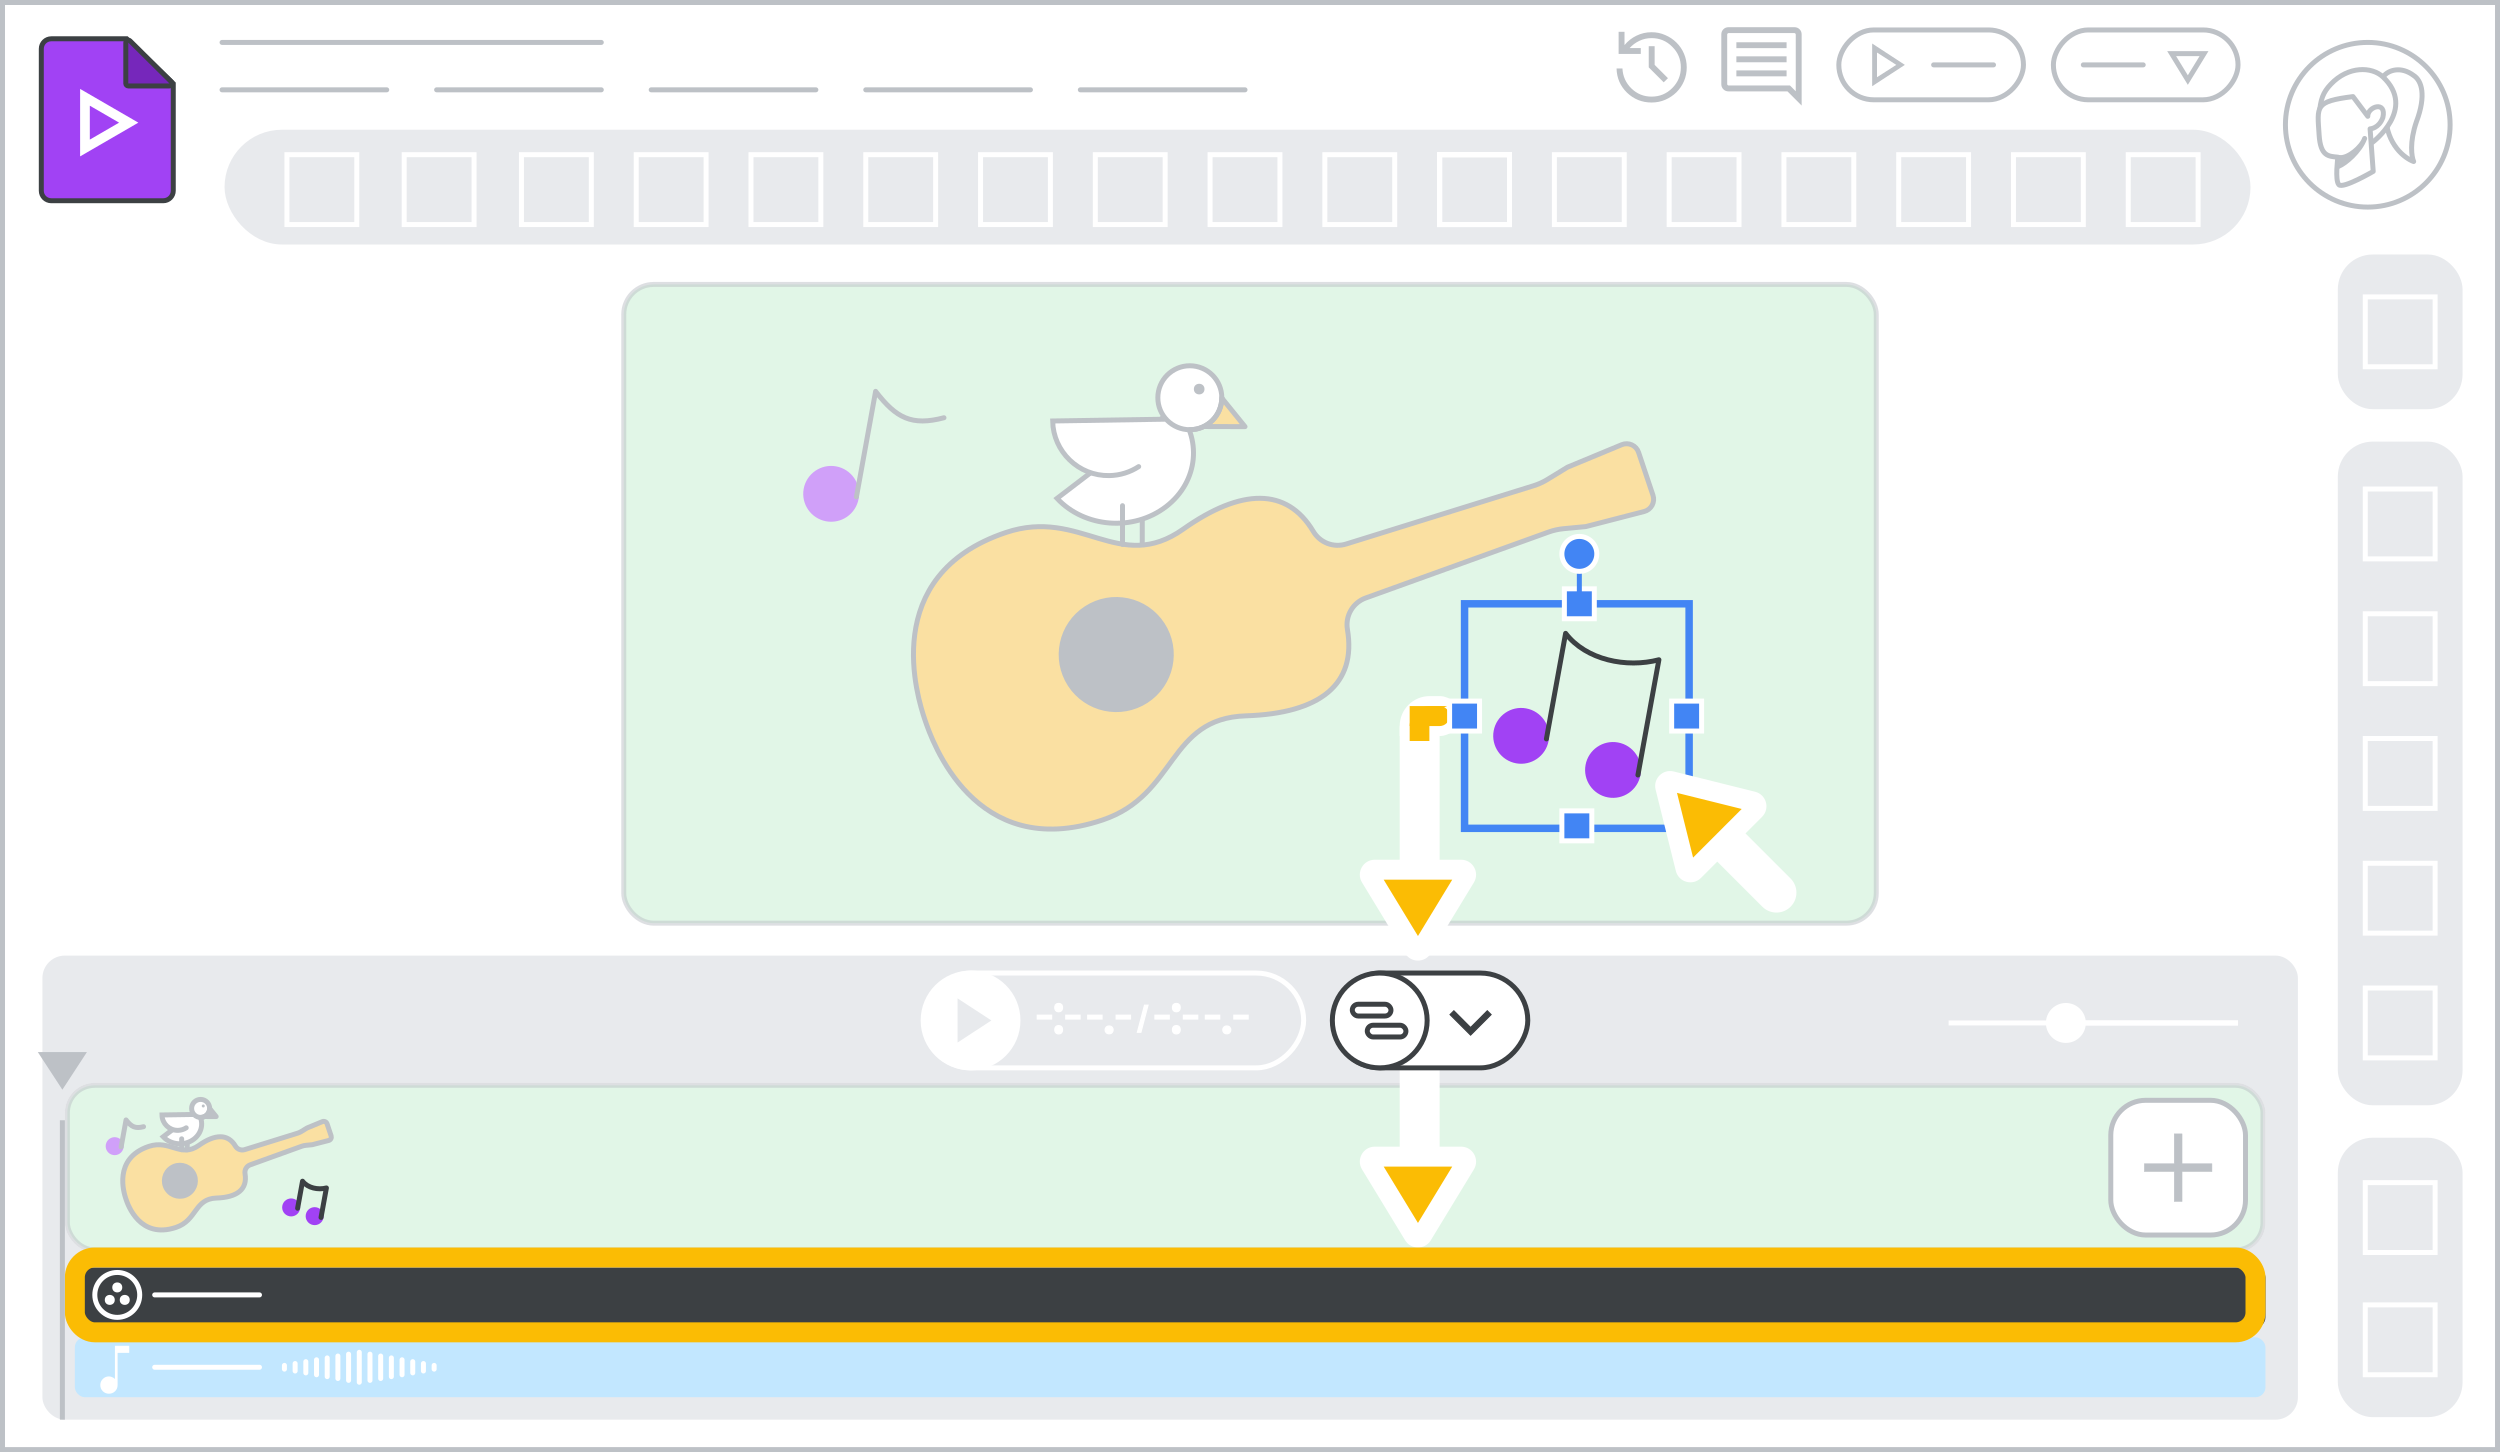<svg width="501" height="291" viewBox="0 0 501 291" fill="none" xmlns="http://www.w3.org/2000/svg">
<rect x="0" y="0" width="501" height="291" fill="#333333" stroke="none"/>
<g id="vids-control-the-timing-of-objects-in-a-scene-aug" clip-path="url(#clip0_3225_2173)">
<rect id="border &#38; background" x="0.5" y="0.5" width="500" height="290" fill="white" stroke="#BDC1C6"/>
<g id="right sidebar">
<rect id="Rectangle 34" x="469" y="89" width="24" height="132" rx="6.5" fill="#E8EAED" stroke="#E8EAED"/>
<rect id="Rectangle 74" x="469" y="228.5" width="24" height="55" rx="6.5" fill="#E8EAED" stroke="#E8EAED"/>
<rect id="Rectangle 73" x="469" y="51.5" width="24" height="30" rx="6.5" fill="#E8EAED" stroke="#E8EAED"/>
<rect id="Rectangle 68" x="474" y="98" width="14" height="14" stroke="white"/>
<rect id="Rectangle 67" x="474" y="59.5" width="14" height="14" stroke="white"/>
<rect id="Rectangle 69" x="474" y="123" width="14" height="14" stroke="white"/>
<rect id="Rectangle 76" x="474" y="173" width="14" height="14" stroke="white"/>
<rect id="Rectangle 70" x="474" y="237" width="14" height="14" stroke="white"/>
<rect id="Rectangle 71" x="474" y="261.5" width="14" height="14" stroke="white"/>
<rect id="Rectangle 62" x="474" y="198" width="14" height="14" stroke="white"/>
</g>
<rect id="back border" x="9" y="192" width="451" height="92" rx="4" fill="#E8EAED" stroke="#E8EAED" stroke-linejoin="round"/>
<rect id="audio track full" x="15" y="254" width="439" height="12" rx="2" fill="#3C4043"/>
<g id="object icon">
<circle id="Ellipse 57" cx="23.5" cy="259.5" r="4.5" stroke="white"/>
<circle id="Ellipse 58" cx="23.5" cy="258" r="1" fill="white"/>
<circle id="Ellipse 59" cx="22" cy="260.5" r="1" fill="white"/>
<circle id="Ellipse 60" cx="25" cy="260.5" r="1" fill="white"/>
</g>
<rect id="split audio files 01" x="15" y="268" width="439" height="12" rx="2" fill="#C2E7FF"/>
<rect id="video clip01" x="13.5" y="217.5" width="440" height="33" rx="5.5" fill="white" stroke="white" stroke-linejoin="round"/>
<rect id="video clip01_2" opacity="0.5" x="13.5" y="217.5" width="440" height="33" rx="5.5" fill="#C4EED0" stroke="#BDC1C6" stroke-linejoin="round"/>
<g id="audio wave">
<path id="Line 42" d="M72 271L72 277" stroke="white" stroke-linecap="round"/>
<path id="Line 43" d="M69.857 271.375L69.857 276.625" stroke="white" stroke-linecap="round"/>
<path id="Line 59" d="M74.143 271.375L74.143 276.625" stroke="white" stroke-linecap="round"/>
<path id="Line 44" d="M67.714 271.75L67.714 276.25" stroke="white" stroke-linecap="round"/>
<path id="Line 60" d="M76.286 271.75L76.286 276.25" stroke="white" stroke-linecap="round"/>
<path id="Line 45" d="M65.571 272.125L65.571 275.875" stroke="white" stroke-linecap="round"/>
<path id="Line 61" d="M78.429 272.125L78.429 275.875" stroke="white" stroke-linecap="round"/>
<path id="Line 46" d="M63.429 272.5L63.429 275.5" stroke="white" stroke-linecap="round"/>
<path id="Line 62" d="M80.571 272.5L80.571 275.5" stroke="white" stroke-linecap="round"/>
<path id="Line 47" d="M61.286 272.875L61.286 275.125" stroke="white" stroke-linecap="round"/>
<path id="Line 63" d="M82.714 272.875L82.714 275.125" stroke="white" stroke-linecap="round"/>
<path id="Line 48" d="M59.143 273.25L59.143 274.75" stroke="white" stroke-linecap="round"/>
<path id="Line 64" d="M84.857 273.25L84.857 274.75" stroke="white" stroke-linecap="round"/>
<path id="Line 58" d="M57 273.625L57 274.375" stroke="white" stroke-linecap="round"/>
<path id="Line 65" d="M87 273.625L87 274.375" stroke="white" stroke-linecap="round"/>
</g>
<g id="Arrow jointed">
<g id="Union">
<mask id="path-36-outside-1_3225_2173" maskUnits="userSpaceOnUse" x="271.51" y="196" width="25" height="55" fill="black">
<rect fill="white" x="271.51" y="196" width="25" height="55"/>
<path fill-rule="evenodd" clip-rule="evenodd" d="M285.013 247.525C284.623 248.165 283.693 248.165 283.304 247.525L274.657 233.31C274.252 232.643 274.732 231.79 275.512 231.79L282.5 231.79L282.5 200C282.5 198.895 283.395 198 284.5 198C285.604 198 286.5 198.895 286.5 200L286.5 231.79L292.805 231.79C293.585 231.79 294.064 232.643 293.659 233.31L285.013 247.525Z"/>
</mask>
<path fill-rule="evenodd" clip-rule="evenodd" d="M285.013 247.525C284.623 248.165 283.693 248.165 283.304 247.525L274.657 233.31C274.252 232.643 274.732 231.79 275.512 231.79L282.5 231.79L282.5 200C282.5 198.895 283.395 198 284.5 198C285.604 198 286.5 198.895 286.5 200L286.5 231.79L292.805 231.79C293.585 231.79 294.064 232.643 293.659 233.31L285.013 247.525Z" fill="#FBBC04"/>
<path d="M283.304 247.525L285.013 246.485L283.304 247.525ZM285.013 247.525L286.721 248.564L285.013 247.525ZM274.657 233.31L276.366 232.27L276.366 232.27L274.657 233.31ZM275.512 231.79L275.512 229.79L275.512 231.79ZM282.5 231.79L284.5 231.79L284.5 233.79L282.5 233.79L282.5 231.79ZM282.5 200L280.5 200L280.5 200L282.5 200ZM286.5 200L288.5 200L288.5 200L286.5 200ZM286.5 231.79L286.5 233.79L284.5 233.79L284.5 231.79L286.5 231.79ZM292.805 231.79L292.805 233.79L292.805 231.79ZM293.659 233.31L291.95 232.27L293.659 233.31ZM285.013 246.485C284.623 245.845 283.693 245.845 283.304 246.485L286.721 248.564C285.553 250.485 282.764 250.485 281.595 248.564L285.013 246.485ZM276.366 232.27L285.013 246.485L281.595 248.564L272.949 234.349L276.366 232.27ZM275.512 233.79C276.292 233.79 276.772 232.937 276.366 232.27L272.949 234.349C271.733 232.35 273.172 229.79 275.512 229.79L275.512 233.79ZM282.5 233.79L275.512 233.79L275.512 229.79L282.5 229.79L282.5 233.79ZM284.5 200L284.5 231.79L280.5 231.79L280.5 200L284.5 200ZM284.5 200L284.5 200L280.5 200C280.5 197.791 282.291 196 284.5 196L284.5 200ZM284.5 200L284.5 200L284.5 196C286.709 196 288.5 197.791 288.5 200L284.5 200ZM284.5 231.79L284.5 200L288.5 200L288.5 231.79L284.5 231.79ZM292.805 233.79L286.5 233.79L286.5 229.79L292.805 229.79L292.805 233.79ZM291.95 232.27C291.545 232.937 292.025 233.79 292.805 233.79L292.805 229.79C295.145 229.79 296.584 232.35 295.368 234.349L291.95 232.27ZM283.304 246.485L291.95 232.27L295.368 234.349L286.721 248.564L283.304 246.485Z" fill="white" mask="url(#path-36-outside-1_3225_2173)"/>
</g>
</g>
<path id="Line 34" d="M31 274L52 274" stroke="white" stroke-linecap="round"/>
<path id="Line 35" d="M31 259.5L52 259.5" stroke="white" stroke-linecap="round"/>
<path id="musical note" d="M21.833 279.3C21.355 279.3 20.944 279.133 20.6 278.8C20.267 278.467 20.1 278.056 20.1 277.567C20.1 277.089 20.267 276.683 20.6 276.35C20.944 276.006 21.355 275.833 21.833 275.833C22.055 275.833 22.272 275.883 22.483 275.983C22.706 276.072 22.889 276.194 23.033 276.35L23.033 269.7L25.9 269.7L25.9 271.117L23.567 271.117L23.567 277.567C23.567 278.056 23.4 278.467 23.067 278.8C22.733 279.133 22.322 279.3 21.833 279.3Z" fill="white"/>
<g id="new button">
<rect id="add button" x="423" y="220.5" width="27" height="27" rx="7" fill="white" stroke="#BDC1C6" stroke-linejoin="round"/>
<path id="add icon" d="M435.719 234.781L429.729 234.781L429.729 233.219L435.719 233.219L435.719 227.229L437.281 227.229L437.281 233.219L443.271 233.219L443.271 234.781L437.281 234.781L437.281 240.771L435.719 240.771L435.719 234.781Z" fill="#BDC1C6"/>
<path id="add icon (Stroke)" fill-rule="evenodd" clip-rule="evenodd" d="M435.669 227.179L437.331 227.179L437.331 233.169L443.321 233.169L443.321 234.831L437.331 234.831L437.331 240.821L435.669 240.821L435.669 234.831L429.679 234.831L429.679 233.169L435.669 233.169L435.669 227.179ZM435.769 227.279L435.769 233.269L429.779 233.269L429.779 234.731L435.769 234.731L435.769 240.721L437.231 240.721L437.231 234.731L443.221 234.731L443.221 233.269L437.231 233.269L437.231 227.279L435.769 227.279Z" fill="#BDC1C6"/>
</g>
<rect id="preview screen" opacity="0.5" x="125" y="57" width="251" height="128" rx="6" fill="#C4EED0" stroke="#BDC1C6" stroke-linecap="round"/>
<g id="musical note_2">
<path id="Vector" d="M322.337 159.308C325.104 159.812 327.757 157.976 328.26 155.209C328.764 152.441 326.929 149.789 324.161 149.285C321.393 148.781 318.741 150.617 318.237 153.385C317.733 156.152 319.569 158.805 322.337 159.308Z" fill="#A142F4" stroke="#A142F4" stroke-linecap="round" stroke-linejoin="round"/>
<path id="Vector_2" d="M303.922 152.476C306.69 152.98 309.342 151.145 309.846 148.377C310.35 145.609 308.514 142.957 305.746 142.453C302.979 141.95 300.326 143.785 299.823 146.553C299.319 149.321 301.155 151.973 303.922 152.476Z" fill="#A142F4" stroke="#A142F4" stroke-linecap="round" stroke-linejoin="round"/>
<path id="Vector_3" d="M328.242 155.309L332.445 132.217C325.981 133.917 317.859 132.294 313.749 126.926L309.9 148.079" stroke="#3C4043" stroke-linecap="round" stroke-linejoin="round"/>
</g>
<g id="musical note_3">
<path id="Vector_4" d="M165.649 103.976C168.417 104.48 171.069 102.645 171.573 99.877C172.076 97.109 170.241 94.457 167.473 93.953C164.705 93.45 162.053 95.285 161.549 98.053C161.046 100.821 162.881 103.473 165.649 103.976Z" fill="#D0A0F9" stroke="#D0A0F9" stroke-linecap="round" stroke-linejoin="round"/>
<path id="Vector_5" d="M189.171 83.717C182.708 85.417 179.585 83.793 175.476 78.425L171.626 99.579" stroke="#BDC1C6" stroke-linecap="round" stroke-linejoin="round"/>
</g>
<path id="Line 16" d="M44.5 8.5H120.5" stroke="#BDC1C6" stroke-linecap="round"/>
<path id="Line 17" d="M44.5 18H77.5" stroke="#BDC1C6" stroke-linecap="round"/>
<path id="Line 18" d="M87.5 18H120.5" stroke="#BDC1C6" stroke-linecap="round"/>
<path id="Line 19" d="M130.5 18H163.5" stroke="#BDC1C6" stroke-linecap="round"/>
<path id="Line 20" d="M173.5 18H206.5" stroke="#BDC1C6" stroke-linecap="round"/>
<path id="Line 21" d="M216.5 18H249.5" stroke="#BDC1C6" stroke-linecap="round"/>
<rect id="Rectangle 31" x="45.5" y="26.5" width="405" height="22" rx="11" fill="#E8EAED" stroke="#E8EAED"/>
<g id="Vids icon - illustrated">
<path id="border &#38; background_2" fill-rule="evenodd" clip-rule="evenodd" d="M8.278 9.773C8.278 8.668 9.173 7.773 10.278 7.773H25.389L34.722 16.752V38.227C34.722 39.332 33.827 40.227 32.722 40.227H10.278C9.173 40.227 8.278 39.332 8.278 38.227V9.773Z" fill="#A142F4" stroke="#3C4043"/>
<path id="fold" d="M33.954 17.224C34.157 17.224 34.339 17.102 34.416 16.915C34.493 16.727 34.45 16.512 34.306 16.369L26.061 8.198C25.918 8.056 25.703 8.014 25.517 8.092C25.331 8.169 25.209 8.351 25.209 8.553V16.724C25.209 16.857 25.262 16.984 25.356 17.078C25.45 17.172 25.577 17.224 25.709 17.224H33.954Z" fill="#7627BB" stroke="#3C4043" stroke-linejoin="round"/>
<path id="arrow" d="M18 21.181L23.863 24.579L18 27.978V21.181ZM16.055 17.818V31.341L27.722 24.579L16.055 17.818Z" fill="white"/>
</g>
<g id="play button">
<rect id="Rectangle 33" x="0.5" y="-0.5" width="37" height="14" rx="7" transform="matrix(1 0 0 -1 368 19.5)" stroke="#BDC1C6"/>
<path id="Line 22" d="M387.5 13L399.5 13" stroke="#BDC1C6" stroke-linecap="round"/>
<g id="Group 40">
<path id="arrow icon" d="M375.333 17V9L381.458 13L375.333 17ZM376 15.75L380.292 13L376 10.25V15.75Z" fill="#BDC1C6"/>
<path id="arrow icon (Stroke)" fill-rule="evenodd" clip-rule="evenodd" d="M375.183 8.723L381.733 13L375.183 17.277V8.723ZM375.483 9.277V16.723L381.184 13L375.483 9.277ZM375.85 9.976L380.57 13L375.85 16.024V9.976ZM376.15 10.524V15.476L380.014 13L376.15 10.524Z" fill="#BDC1C6"/>
</g>
</g>
<g id="share button">
<rect id="Rectangle 34_2" x="0.5" y="-0.5" width="37" height="14" rx="7" transform="matrix(1 0 0 -1 411 19.5)" fill="white" stroke="#BDC1C6"/>
<path id="Line 23" d="M417.5 13L429.5 13" stroke="#BDC1C6" stroke-linecap="round"/>
<path id="Polygon 14" d="M441.683 10.75L438.441 16.043L435.2 10.75L441.683 10.75Z" fill="white" stroke="#BDC1C6"/>
</g>
<path id="comment icon" d="M347.969 15.294H358.031V14.113H347.969V15.294ZM347.969 12.472H358.031V11.291H347.969V12.472ZM347.969 9.65H358.031V8.469H347.969V9.65ZM361.05 21.156L358.206 18.312H346.394C345.985 18.312 345.643 18.174 345.366 17.897C345.088 17.62 344.95 17.277 344.95 16.869V6.894C344.95 6.485 345.088 6.143 345.366 5.866C345.643 5.589 345.985 5.45 346.394 5.45H359.606C360.015 5.45 360.357 5.589 360.634 5.866C360.911 6.143 361.05 6.485 361.05 6.894V21.156ZM346.394 17.131H358.709L359.869 18.291V6.894C359.869 6.835 359.84 6.777 359.781 6.719C359.723 6.66 359.665 6.631 359.606 6.631H346.394C346.335 6.631 346.277 6.66 346.219 6.719C346.16 6.777 346.131 6.835 346.131 6.894V16.869C346.131 16.927 346.16 16.985 346.219 17.044C346.277 17.102 346.335 17.131 346.394 17.131ZM346.131 17.131C346.131 17.131 346.131 17.102 346.131 17.044C346.131 16.985 346.131 16.927 346.131 16.869V6.894C346.131 6.835 346.131 6.777 346.131 6.719C346.131 6.66 346.131 6.631 346.131 6.631C346.131 6.631 346.131 6.66 346.131 6.719C346.131 6.777 346.131 6.835 346.131 6.894V17.131Z" fill="#BDC1C6"/>
<path id="history icon" d="M330.978 20.544C329.068 20.544 327.427 19.887 326.056 18.575C324.7 17.248 324 15.629 323.956 13.719H325.138C325.21 15.279 325.808 16.614 326.931 17.722C328.054 18.816 329.403 19.363 330.978 19.363C332.597 19.363 333.975 18.794 335.113 17.656C336.265 16.504 336.841 15.119 336.841 13.5C336.841 11.881 336.265 10.503 335.113 9.366C333.975 8.214 332.597 7.638 330.978 7.638C330.103 7.638 329.287 7.82 328.528 8.184C327.784 8.534 327.135 9.016 326.581 9.628H328.813V10.809H324.372V6.369H325.553V9.038C326.209 8.235 327.004 7.608 327.938 7.156C328.885 6.69 329.899 6.456 330.978 6.456C331.955 6.456 332.867 6.646 333.713 7.025C334.573 7.39 335.324 7.893 335.966 8.534C336.607 9.161 337.11 9.905 337.475 10.766C337.84 11.611 338.022 12.523 338.022 13.5C338.022 14.477 337.84 15.396 337.475 16.256C337.11 17.102 336.607 17.846 335.966 18.488C335.324 19.115 334.573 19.618 333.713 19.997C332.867 20.361 331.955 20.544 330.978 20.544ZM333.406 16.497L330.409 13.5V9.256H331.591V12.997L334.259 15.666L333.406 16.497Z" fill="#BDC1C6"/>
<g id="Profile image 17">
<path id="Oval" d="M474.5 41.5C465.387 41.5 458 34.113 458 25C458 15.887 465.387 8.5 474.5 8.5C483.613 8.5 491 15.887 491 25C491 34.113 483.613 41.5 474.5 41.5Z" fill="white" stroke="#BDC1C6"/>
<path id="Path" d="M483.701 15.13C485.311 16.16 486.247 19.092 484.26 24.371C482.824 28.522 483.284 31.432 483.694 32.368C481.912 31.717 478.297 28.992 478.097 23.297L476.164 19.931C477.027 19.633 476.673 16.536 477.607 15.343C478.647 14.012 481.139 13.211 483.701 15.13Z" fill="white" stroke="#BDC1C6" stroke-linecap="round" stroke-linejoin="round"/>
<path id="Path_2" d="M475.471 28.508C475.471 28.508 484.357 21.848 477.543 15.417C475.331 13.325 470.594 13.166 467.077 16.898C465.558 18.511 465.022 19.817 464.774 23.028" fill="white"/>
<path id="Path_3" d="M475.471 28.508C475.471 28.508 484.357 21.848 477.543 15.417C475.331 13.325 470.594 13.166 467.077 16.898C465.558 18.511 465.022 19.817 464.774 23.028" stroke="#BDC1C6" stroke-linecap="round" stroke-linejoin="round"/>
<path id="Path_4" d="M474.967 25.823L475.591 34.348C475.591 34.348 469.513 37.911 468.704 37.012C467.895 36.114 468.511 31.496 468.511 31.496C466.654 31.317 465.028 31.374 464.751 27.046C464.377 21.224 463.813 20.347 471.536 19.356L474.5 23.308C474.433 21.396 478.326 20.061 477.523 23.561C476.715 25.779 474.967 25.823 474.967 25.823Z" fill="white" stroke="#BDC1C6" stroke-linecap="round" stroke-linejoin="round"/>
<path id="Path_5" d="M468.669 33.322C470.017 32.788 472.913 30.365 473.873 27.747C473.308 29.431 470.529 31.818 468.852 31.567" fill="#BDC1C6"/>
<path id="Path_6" d="M468.669 33.322C470.017 32.788 472.913 30.365 473.873 27.747C473.308 29.431 470.529 31.818 468.852 31.567" stroke="#BDC1C6" stroke-linecap="round" stroke-linejoin="round"/>
</g>
<g id="guitar">
<path id="Vector_6" d="M249.685 143.453C264.503 142.971 271.908 137.195 270.017 126.101C269.801 124.794 270.049 123.453 270.717 122.309C271.386 121.166 272.433 120.292 273.677 119.839L310.335 106.622C311.307 106.273 312.318 106.047 313.346 105.95L317.805 105.527L329.492 102.507C329.828 102.419 330.143 102.264 330.416 102.05C330.689 101.836 330.916 101.568 331.081 101.263C331.247 100.957 331.348 100.621 331.378 100.276C331.408 99.93 331.366 99.581 331.256 99.252L328.367 90.645C328.257 90.316 328.08 90.014 327.848 89.757C327.616 89.499 327.334 89.293 327.018 89.149C326.703 89.006 326.361 88.929 326.015 88.923C325.669 88.917 325.325 88.982 325.005 89.115L314.126 93.624L310.027 96.132C309.156 96.656 308.224 97.071 307.252 97.368L269.742 109.028C268.525 109.402 267.219 109.357 266.031 108.9C264.844 108.443 263.844 107.601 263.192 106.508C257.894 97.63 248.767 97.815 237.122 106.038C224.244 115.134 216.596 101.671 201.592 106.709C175.925 115.32 183.94 140.042 185.34 144.216C186.74 148.391 195.26 172.944 220.927 164.332C235.948 159.312 233.924 143.961 249.685 143.453Z" fill="#FAE0A2" stroke="#BDC1C6" stroke-linecap="round" stroke-linejoin="round"/>
<path id="Vector_7" d="M214.439 137.177C217.756 142.287 224.587 143.742 229.698 140.425C234.809 137.109 236.263 130.277 232.947 125.166C229.63 120.056 222.799 118.601 217.688 121.918C212.577 125.234 211.123 132.066 214.439 137.177Z" fill="#BDC1C6" stroke="#BDC1C6" stroke-linecap="round" stroke-linejoin="round"/>
</g>
<g id="bird">
<g id="Group 32">
<path id="Stroke 22" d="M228.909 97.642V109.092" stroke="#BDC1C6" stroke-linecap="round"/>
<path id="Fill 23" fill-rule="evenodd" clip-rule="evenodd" d="M211.833 99.876C217.368 105.81 227.153 106.547 233.69 101.523C240.197 96.522 241.037 87.691 235.571 81.752L211.833 99.876Z" fill="white" stroke="#BDC1C6"/>
<path id="Fill 24" fill-rule="evenodd" clip-rule="evenodd" d="M244.639 79.5L249.5 85.5L241.5 85.476L244.639 79.5Z" fill="#FAE0A2"/>
<path id="Stroke 25" fill-rule="evenodd" clip-rule="evenodd" d="M244.639 79.5L249.5 85.5L241.5 85.476L244.639 79.5Z" fill="#FAE0A2" stroke="#BDC1C6" stroke-linejoin="round"/>
<path id="Stroke 26" d="M224.95 101.339V109.092" stroke="#BDC1C6" stroke-linecap="round"/>
<g id="Fill 27">
<path fill-rule="evenodd" clip-rule="evenodd" d="M244.849 79.708C244.849 83.248 241.979 86.117 238.44 86.117C234.9 86.117 232.031 83.248 232.031 79.708C232.031 76.168 234.9 73.299 238.44 73.299C241.979 73.299 244.849 76.168 244.849 79.708Z" fill="white"/>
<path d="M244.849 79.708C244.849 83.248 241.979 86.117 238.44 86.117C234.9 86.117 232.031 83.248 232.031 79.708C232.031 76.168 234.9 73.299 238.44 73.299C241.979 73.299 244.849 76.168 244.849 79.708" stroke="#BDC1C6"/>
</g>
<path id="Stroke 28" d="M238.44 86.117C241.98 86.117 244.849 83.248 244.849 79.708" stroke="#BDC1C6" stroke-linecap="round"/>
<path id="Fill 29" fill-rule="evenodd" clip-rule="evenodd" d="M210.952 84.368C211.07 90.529 216.161 95.428 222.323 95.31C228.457 95.191 233.344 90.145 233.267 84.011L210.952 84.368Z" fill="white"/>
<path id="Stroke 30" d="M233.267 84.011L210.952 84.367C211.07 90.529 216.162 95.428 222.323 95.31C224.488 95.268 226.499 94.612 228.19 93.511" stroke="#BDC1C6" stroke-linecap="round"/>
</g>
<circle id="Oval_2" cx="1.065" cy="1.065" r="1.065" transform="matrix(-1 0 0 1 241.382 76.909)" fill="#BDC1C6"/>
</g>
<rect id="Rectangle 39" x="57.5" y="31" width="14" height="14" stroke="white"/>
<rect id="Rectangle 40" x="81" y="31" width="14" height="14" stroke="white"/>
<rect id="Rectangle 41" x="127.5" y="31" width="14" height="14" stroke="white"/>
<rect id="Rectangle 59" x="104.5" y="31" width="14" height="14" stroke="white"/>
<rect id="Rectangle 42" x="150.5" y="31" width="14" height="14" stroke="white"/>
<rect id="Rectangle 43" x="173.5" y="31" width="14" height="14" stroke="white"/>
<rect id="Rectangle 44" x="196.5" y="31" width="14" height="14" stroke="white"/>
<rect id="Rectangle 45" x="219.5" y="31" width="14" height="14" stroke="white"/>
<rect id="Rectangle 46" x="242.5" y="31" width="14" height="14" stroke="white"/>
<rect id="Rectangle 47" x="265.5" y="31" width="14" height="14" stroke="white"/>
<rect id="Rectangle 48" x="288.5" y="31" width="14" height="14" stroke="white"/>
<rect id="Rectangle 49" x="288.5" y="31" width="14" height="14" stroke="white"/>
<rect id="Rectangle 50" x="288.5" y="31" width="14" height="14" stroke="white"/>
<rect id="Rectangle 51" x="311.5" y="31" width="14" height="14" stroke="white"/>
<rect id="Rectangle 52" x="334.5" y="31" width="14" height="14" stroke="white"/>
<rect id="Rectangle 53" x="357.5" y="31" width="14" height="14" stroke="white"/>
<rect id="Rectangle 54" x="380.5" y="31" width="14" height="14" stroke="white"/>
<rect id="Rectangle 55" x="403.5" y="31" width="14" height="14" stroke="white"/>
<rect id="Rectangle 56" x="426.5" y="31" width="14" height="14" stroke="white"/>
<rect id="Rectangle 75" x="474" y="148" width="14" height="14" stroke="white"/>
<g id="small preivew">
<g id="musical note_4">
<path id="Vector_8" d="M62.825 244.998C63.533 245.127 64.211 244.657 64.34 243.949C64.469 243.241 63.999 242.563 63.291 242.434C62.583 242.305 61.905 242.775 61.776 243.483C61.647 244.191 62.117 244.869 62.825 244.998Z" fill="#A142F4" stroke="#A142F4" stroke-linecap="round" stroke-linejoin="round"/>
<path id="Vector_9" d="M58.115 243.25C58.823 243.379 59.501 242.91 59.63 242.202C59.759 241.494 59.289 240.815 58.581 240.687C57.873 240.558 57.195 241.027 57.066 241.735C56.937 242.443 57.407 243.121 58.115 243.25Z" fill="#A142F4" stroke="#A142F4" stroke-linecap="round" stroke-linejoin="round"/>
<path id="Vector_10" d="M64.335 243.975L65.41 238.068C63.757 238.503 61.679 238.088 60.628 236.715L59.643 242.125" stroke="#3C4043" stroke-linecap="round" stroke-linejoin="round"/>
</g>
<g id="musical note_5">
<path id="Vector_11" d="M22.747 230.973C23.454 231.102 24.133 230.632 24.262 229.924C24.39 229.216 23.921 228.538 23.213 228.409C22.505 228.28 21.827 228.75 21.698 229.458C21.569 230.166 22.038 230.844 22.747 230.973Z" fill="#D0A0F9" stroke="#D0A0F9" stroke-linecap="round" stroke-linejoin="round"/>
<path id="Vector_12" d="M28.763 225.791C27.11 226.225 26.311 225.81 25.26 224.437L24.276 229.848" stroke="#BDC1C6" stroke-linecap="round" stroke-linejoin="round"/>
</g>
<g id="guitar_2">
<path id="Vector_13" d="M43.373 240.089C47.549 239.953 49.635 238.326 49.102 235.2C49.042 234.831 49.111 234.453 49.3 234.131C49.488 233.809 49.783 233.563 50.134 233.435L60.463 229.711C60.736 229.613 61.022 229.549 61.311 229.522L62.568 229.402L65.861 228.551C65.955 228.527 66.044 228.483 66.121 228.423C66.198 228.362 66.262 228.287 66.308 228.201C66.355 228.115 66.383 228.02 66.392 227.923C66.4 227.825 66.389 227.727 66.358 227.634L65.544 225.209C65.513 225.117 65.463 225.031 65.397 224.959C65.332 224.886 65.252 224.828 65.164 224.788C65.075 224.747 64.978 224.726 64.881 224.724C64.783 224.722 64.686 224.741 64.596 224.778L61.531 226.049L60.376 226.755C60.131 226.903 59.868 227.02 59.594 227.103L49.025 230.389C48.682 230.494 48.314 230.482 47.979 230.353C47.645 230.224 47.363 229.987 47.179 229.679C45.687 227.177 43.115 227.229 39.834 229.546C36.205 232.109 34.05 228.316 29.822 229.735C22.59 232.162 24.848 239.128 25.243 240.304C25.637 241.48 28.038 248.398 35.27 245.972C39.503 244.558 38.932 240.232 43.373 240.089Z" fill="#FAE0A2" stroke="#BDC1C6" stroke-linecap="round" stroke-linejoin="round"/>
<path id="Vector_14" d="M33.442 238.32C34.377 239.76 36.302 240.17 37.742 239.236C39.182 238.301 39.592 236.376 38.657 234.936C37.723 233.496 35.798 233.086 34.358 234.021C32.918 234.955 32.508 236.88 33.442 238.32Z" fill="#BDC1C6" stroke="#BDC1C6" stroke-linecap="round" stroke-linejoin="round"/>
</g>
<g id="bird_2">
<g id="Group 32_2">
<path id="Stroke 22_2" d="M37.519 227.181V230.407" stroke="#BDC1C6" stroke-linecap="round"/>
<path id="Fill 23_2" fill-rule="evenodd" clip-rule="evenodd" d="M32.708 227.81C34.267 229.482 37.025 229.69 38.867 228.274C40.7 226.865 40.937 224.377 39.397 222.703L32.708 227.81Z" fill="white" stroke="#BDC1C6"/>
<path id="Fill 24_2" fill-rule="evenodd" clip-rule="evenodd" d="M41.952 222.069L43.321 223.759L41.067 223.753L41.952 222.069Z" fill="white"/>
<path id="Stroke 25_2" fill-rule="evenodd" clip-rule="evenodd" d="M41.952 222.069L43.321 223.759L41.067 223.753L41.952 222.069Z" fill="#BDC1C6" stroke="#BDC1C6" stroke-linejoin="round"/>
<path id="Stroke 26_2" d="M36.404 228.222V230.407" stroke="#BDC1C6" stroke-linecap="round"/>
<g id="Fill 27_2">
<path fill-rule="evenodd" clip-rule="evenodd" d="M42.011 222.127C42.011 223.125 41.202 223.933 40.205 223.933C39.207 223.933 38.399 223.125 38.399 222.127C38.399 221.13 39.207 220.322 40.205 220.322C41.202 220.322 42.011 221.13 42.011 222.127Z" fill="white"/>
<path d="M42.011 222.127C42.011 223.125 41.202 223.933 40.205 223.933C39.207 223.933 38.399 223.125 38.399 222.127C38.399 221.13 39.207 220.322 40.205 220.322C41.202 220.322 42.011 221.13 42.011 222.127" stroke="#BDC1C6"/>
</g>
<path id="Stroke 28_2" d="M40.205 223.933C41.202 223.933 42.011 223.125 42.011 222.128" stroke="#BDC1C6" stroke-linecap="round"/>
<path id="Fill 29_2" fill-rule="evenodd" clip-rule="evenodd" d="M32.46 223.44C32.493 225.177 33.928 226.557 35.664 226.524C37.392 226.49 38.769 225.068 38.747 223.34L32.46 223.44Z" fill="white"/>
<path id="Stroke 30_2" d="M38.747 223.34L32.46 223.44C32.493 225.177 33.928 226.557 35.664 226.524C36.274 226.512 36.84 226.327 37.317 226.017" stroke="#BDC1C6" stroke-linecap="round"/>
</g>
<circle id="Oval_3" cx="0.3" cy="0.3" r="0.3" transform="matrix(-1 0 0 1 41.034 221.339)" fill="#BDC1C6"/>
</g>
</g>
<g id="Rectangular highlight" clip-path="url(#clip1_3225_2173)">
<rect id="Rectangle 6" x="15" y="252" width="437" height="15" rx="4" stroke="#FBBC04" stroke-width="4"/>
</g>
<g id="Arrow jointed_2">
<g id="Union_2">
<mask id="path-128-outside-2_3225_2173" maskUnits="userSpaceOnUse" x="271.51" y="142" width="25" height="51" fill="black">
<rect fill="white" x="271.51" y="142" width="25" height="51"/>
<path fill-rule="evenodd" clip-rule="evenodd" d="M285.013 190.025C284.623 190.665 283.693 190.665 283.304 190.025L274.657 175.809C274.252 175.143 274.732 174.29 275.512 174.29L282.5 174.29L282.5 146C282.5 144.895 283.395 144 284.5 144C285.604 144 286.5 144.895 286.5 146L286.5 174.29L292.805 174.29C293.585 174.29 294.064 175.143 293.659 175.809L285.013 190.025Z"/>
</mask>
<path fill-rule="evenodd" clip-rule="evenodd" d="M285.013 190.025C284.623 190.665 283.693 190.665 283.304 190.025L274.657 175.809C274.252 175.143 274.732 174.29 275.512 174.29L282.5 174.29L282.5 146C282.5 144.895 283.395 144 284.5 144C285.604 144 286.5 144.895 286.5 146L286.5 174.29L292.805 174.29C293.585 174.29 294.064 175.143 293.659 175.809L285.013 190.025Z" fill="#FBBC04"/>
<path d="M283.304 190.025L285.013 188.985L285.013 188.985L283.304 190.025ZM285.013 190.025L286.721 191.064L285.013 190.025ZM274.657 175.809L272.949 176.849L272.949 176.849L274.657 175.809ZM282.5 174.29L284.5 174.29L284.5 176.29L282.5 176.29L282.5 174.29ZM282.5 146L280.5 146L280.5 146L282.5 146ZM286.5 146L288.5 146L288.5 146L286.5 146ZM286.5 174.29L286.5 176.29L284.5 176.29L284.5 174.29L286.5 174.29ZM292.805 174.29L292.805 176.29L292.805 174.29ZM293.659 175.809L295.368 176.849L293.659 175.809ZM285.013 188.985C284.623 188.345 283.693 188.345 283.304 188.985L286.721 191.064C285.553 192.985 282.764 192.985 281.595 191.064L285.013 188.985ZM276.366 174.77L285.013 188.985L281.595 191.064L272.949 176.849L276.366 174.77ZM275.512 176.29C276.292 176.29 276.772 175.437 276.366 174.77L272.949 176.849C271.733 174.85 273.172 172.29 275.512 172.29L275.512 176.29ZM282.5 176.29L275.512 176.29L275.512 172.29L282.5 172.29L282.5 176.29ZM284.5 146L284.5 174.29L280.5 174.29L280.5 146L284.5 146ZM284.5 146L284.5 146L280.5 146C280.5 143.791 282.291 142 284.5 142L284.5 146ZM284.5 146L284.5 146L284.5 142C286.709 142 288.5 143.791 288.5 146L284.5 146ZM284.5 174.29L284.5 146L288.5 146L288.5 174.29L284.5 174.29ZM292.805 176.29L286.5 176.29L286.5 172.29L292.805 172.29L292.805 176.29ZM291.95 174.77C291.545 175.437 292.025 176.29 292.805 176.29L292.805 172.29C295.145 172.29 296.584 174.85 295.368 176.849L291.95 174.77ZM283.304 188.985L291.95 174.77L295.368 176.849L286.721 191.064L283.304 188.985Z" fill="white" mask="url(#path-128-outside-2_3225_2173)"/>
</g>
<path id="Rectangle 15" d="M282.5 146.5L281.5 146.5L281.5 145.5C281.5 142.739 283.739 140.5 286.5 140.5L288.5 140.5C290.157 140.5 291.5 141.843 291.5 143.5C291.5 145.157 290.157 146.5 288.5 146.5L282.5 146.5Z" fill="#FBBC04" stroke="white" stroke-width="2"/>
<path id="Rectangle 16" d="M282.5 141.5L282.5 148.5L286.447 148.5L286.447 145.875L286.447 145.564C286.447 144.375 286.976 143.248 287.89 142.488L288.026 142.375L290 141.5L286.447 141.5L282.5 141.5Z" fill="#FBBC04"/>
</g>
<g id="blue selection highlight">
<rect id="preview screen outline" x="293.5" y="121" width="45" height="45" stroke="#4285F4" stroke-width="1.5" stroke-linecap="round"/>
<rect id="Rectangle 72" x="313" y="162.5" width="6" height="6" fill="#4285F4" stroke="white"/>
<rect id="Rectangle 70_2" x="290.5" y="140.5" width="6" height="6" fill="#4285F4" stroke="white"/>
<rect id="Rectangle 71_2" x="335" y="140.5" width="6" height="6" fill="#4285F4" stroke="white"/>
<g id="Group 324">
<rect id="Rectangle 68_2" x="313.5" y="118" width="6" height="6" fill="#4285F4" stroke="white"/>
<line id="Line 117" x1="316.5" y1="120" x2="316.5" y2="109" stroke="#4285F4"/>
<circle id="Ellipse 56" cx="316.5" cy="111" r="3.5" fill="#4285F4" stroke="white"/>
</g>
</g>
<g id="Cursor ">
<g id="Union_3">
<mask id="path-139-outside-3_3225_2173" maskUnits="userSpaceOnUse" x="323.038" y="146.084" width="44.548" height="44.548" fill="black">
<rect fill="white" x="323.038" y="146.084" width="44.548" height="44.548"/>
<path fill-rule="evenodd" clip-rule="evenodd" d="M334.936 156.547C334.204 156.365 333.542 157.027 333.724 157.759L337.781 174.059C337.969 174.814 338.909 175.074 339.459 174.524L344.139 169.844L354.589 180.294C355.37 181.075 356.636 181.075 357.417 180.294C358.198 179.513 358.198 178.247 357.417 177.466L346.968 167.016L351.702 162.282C352.251 161.732 351.991 160.792 351.236 160.604L334.936 156.547Z"/>
</mask>
<path fill-rule="evenodd" clip-rule="evenodd" d="M334.936 156.547C334.204 156.365 333.542 157.027 333.724 157.759L337.781 174.059C337.969 174.814 338.909 175.074 339.459 174.524L344.139 169.844L354.589 180.294C355.37 181.075 356.636 181.075 357.417 180.294C358.198 179.513 358.198 178.247 357.417 177.466L346.968 167.016L351.702 162.282C352.251 161.732 351.991 160.792 351.236 160.604L334.936 156.547Z" fill="#FBBC04"/>
<path d="M333.724 157.759L335.665 157.276L335.665 157.276L333.724 157.759ZM334.936 156.547L335.419 154.606L335.419 154.606L334.936 156.547ZM337.781 174.059L339.722 173.576L339.722 173.576L337.781 174.059ZM344.139 169.844L345.553 168.43L344.139 167.016L342.725 168.43L344.139 169.844ZM346.968 167.016L345.553 165.601L344.139 167.016L345.553 168.43L346.968 167.016ZM351.236 160.604L350.753 162.545H350.753L351.236 160.604ZM335.665 157.276C335.847 158.008 335.185 158.67 334.453 158.488L335.419 154.606C333.224 154.06 331.237 156.047 331.783 158.242L335.665 157.276ZM339.722 173.576L335.665 157.276L331.783 158.242L335.841 174.542L339.722 173.576ZM338.045 173.11C338.595 172.56 339.534 172.821 339.722 173.576L335.841 174.542C336.404 176.806 339.223 177.588 340.873 175.939L338.045 173.11ZM342.725 168.43L338.045 173.11L340.873 175.939L345.553 171.258L342.725 168.43ZM356.003 178.88L345.553 168.43L342.725 171.258L353.175 181.708L356.003 178.88ZM356.003 178.88L353.175 181.708C354.737 183.27 357.27 183.27 358.832 181.708L356.003 178.88ZM356.003 178.88L356.003 178.88L358.832 181.708C360.394 180.146 360.394 177.613 358.832 176.051L356.003 178.88ZM345.553 168.43L356.003 178.88L358.832 176.051L348.382 165.601L345.553 168.43ZM350.287 160.868L345.553 165.601L348.382 168.43L353.116 163.696L350.287 160.868ZM350.753 162.545C349.998 162.357 349.737 161.417 350.287 160.868L353.116 163.696C354.766 162.046 353.983 159.227 351.719 158.663L350.753 162.545ZM334.453 158.488L350.753 162.545L351.719 158.663L335.419 154.606L334.453 158.488Z" fill="white" mask="url(#path-139-outside-3_3225_2173)"/>
</g>
</g>
<g id="timeline indicator">
<g id="marker">
<path fill-rule="evenodd" clip-rule="evenodd" d="M16.5 211.333L8.5 211.333L12.5 217.458L16.5 211.333Z" fill="#BDC1C6"/>
<path d="M8.5 211.333L8.5 210.833L7.576 210.833L8.081 211.607L8.5 211.333ZM16.5 211.333L16.919 211.607L17.424 210.833L16.5 210.833V211.333ZM12.5 217.458L12.081 217.732L12.5 218.373L12.919 217.732L12.5 217.458ZM8.5 211.833L16.5 211.833V210.833L8.5 210.833L8.5 211.833ZM12.919 217.185L8.919 211.06L8.081 211.607L12.081 217.732L12.919 217.185ZM16.081 211.06L12.081 217.185L12.919 217.732L16.919 211.607L16.081 211.06Z" fill="#BDC1C6"/>
</g>
<line id="Line 118" x1="12.5" y1="224.5" x2="12.5" y2="284.5" stroke="#BDC1C6"/>
</g>
<g id="timeline magnification">
<line id="Line 31" x1="390.5" y1="205" x2="448.5" y2="205" stroke="white"/>
<line id="Line 32" x1="414.5" y1="205" x2="448.5" y2="205" stroke="white"/>
<circle id="Ellipse 7" cx="414" cy="205" r="4" fill="white"/>
</g>
<g id="object track button">
<rect id="Rectangle 35" x="0.5" y="-0.5" width="39" height="19" rx="9.5" transform="matrix(1 1.06715e-08 1.06715e-08 -1 266.667 213.5)" fill="white" stroke="#3C4043"/>
<circle id="Ellipse 5" cx="276.5" cy="204.5" r="9.5" fill="white" stroke="#3C4043"/>
<path id="down arrow" d="M298.713 203.414L298.802 203.326L298.713 203.237L298.141 202.665L298.053 202.577L297.964 202.665L294.704 205.936L291.444 202.665L291.356 202.577L291.267 202.665L290.695 203.237L290.607 203.326L290.695 203.414L294.616 207.335L294.704 207.423L294.793 207.335L298.713 203.414Z" fill="#3C4043" stroke="#3C4043" stroke-width="0.25"/>
<g id="Group 379">
<rect id="Rectangle 108" x="271" y="201.25" width="7.75" height="2.358" rx="1.179" stroke="#3C4043"/>
<rect id="Rectangle 109" x="274" y="205.455" width="7.75" height="2.358" rx="1.179" stroke="#3C4043"/>
</g>
</g>
<g id="play button_2">
<rect id="Rectangle 35_2" x="0.5" y="-0.5" width="76.083" height="19" rx="9.5" transform="matrix(1 1.06715e-08 1.06715e-08 -1 184.667 213.5)" stroke="white"/>
<circle id="Ellipse 5_2" cx="194.5" cy="204.5" r="9.25" fill="white" stroke="white" stroke-width="1.5"/>
<g id="Group 378">
<path id="arrow icon (Stroke)_2" fill-rule="evenodd" clip-rule="evenodd" d="M192.4 201L197.759 204.5L192.4 208L192.4 201ZM193.585 203.195L193.585 205.805L195.621 204.5L193.585 203.195Z" fill="#E8EAED" stroke="#E8EAED"/>
<path id="Vector 1721" d="M196.073 204.5L192.874 202.368L193.585 206.277L196.073 204.5Z" fill="#E8EAED" stroke="#E8EAED"/>
</g>
<g id="timecodes">
<path id="." d="M245.254 206.927L245.254 206.927L245.257 206.93C245.408 207.09 245.613 207.164 245.855 207.164C246.098 207.164 246.301 207.09 246.445 206.927C246.581 206.775 246.65 206.594 246.65 206.391C246.65 206.182 246.582 206 246.444 205.853C246.3 205.691 246.097 205.618 245.855 205.618C245.613 205.618 245.408 205.692 245.257 205.851L245.257 205.851L245.257 205.852C245.118 205.999 245.05 206.181 245.05 206.391C245.05 206.594 245.119 206.775 245.254 206.927Z" fill="white" stroke="white" stroke-width="0.25"/>
<path id=":" d="M235.195 201.288C235.122 201.357 235.067 201.447 235.029 201.551C234.988 201.657 234.97 201.783 234.97 201.924C234.97 202.06 234.988 202.182 235.029 202.288C235.068 202.389 235.122 202.478 235.194 202.549C235.265 202.62 235.348 202.672 235.444 202.705C235.536 202.737 235.634 202.753 235.738 202.753C235.838 202.753 235.935 202.737 236.026 202.706C236.124 202.673 236.21 202.621 236.282 202.549C236.353 202.478 236.408 202.389 236.447 202.288C236.487 202.182 236.506 202.06 236.506 201.924C236.506 201.783 236.488 201.657 236.447 201.551C236.447 201.551 236.447 201.551 236.447 201.55L235.195 201.288ZM235.195 201.288C235.267 201.217 235.352 201.166 235.448 201.136C235.539 201.109 235.636 201.096 235.738 201.096C235.837 201.096 235.931 201.109 236.021 201.136C236.121 201.165 236.208 201.216 236.28 201.288L235.195 201.288ZM236.447 206.727L236.447 206.727L236.447 206.725C236.487 206.617 236.506 206.494 236.506 206.358C236.506 206.22 236.488 206.096 236.447 205.99C236.408 205.886 236.354 205.796 236.28 205.727C236.209 205.655 236.122 205.605 236.024 205.576C235.933 205.545 235.837 205.529 235.738 205.529C235.635 205.529 235.537 205.545 235.446 205.576C235.35 205.606 235.266 205.656 235.195 205.727C235.122 205.796 235.067 205.886 235.029 205.99C234.988 206.096 234.97 206.22 234.97 206.358C234.97 206.494 234.988 206.617 235.028 206.725L235.028 206.725L235.029 206.727C235.068 206.828 235.122 206.916 235.194 206.988C235.265 207.059 235.348 207.111 235.444 207.144C235.536 207.176 235.634 207.192 235.738 207.192C235.838 207.192 235.935 207.176 236.026 207.144C236.124 207.112 236.21 207.06 236.282 206.988C236.353 206.916 236.408 206.828 236.447 206.727Z" fill="white" stroke="white" stroke-width="0.25"/>
<line id="Line 27" x1="231.332" y1="203.828" x2="234.442" y2="203.828" stroke="white"/>
<line id="Line 28" x1="237.034" y1="203.828" x2="240.143" y2="203.828" stroke="white"/>
<line id="Line 29" x1="241.439" y1="203.828" x2="244.549" y2="203.828" stroke="white"/>
<line id="Line 30" x1="247.14" y1="203.828" x2="250.25" y2="203.828" stroke="white"/>
<path id="/" d="M230.014 201.6L230.055 201.443L229.893 201.443L229.468 201.443L229.372 201.443L229.347 201.536L227.983 206.709L227.942 206.866L228.104 206.866L228.534 206.866L228.631 206.866L228.655 206.773L230.014 201.6Z" fill="white" stroke="white" stroke-width="0.25"/>
<path id="._2" d="M221.672 206.927L221.672 206.927L221.675 206.93C221.825 207.09 222.03 207.164 222.273 207.164C222.515 207.164 222.719 207.09 222.863 206.927C222.998 206.775 223.067 206.594 223.067 206.391C223.067 206.182 223 206 222.862 205.853C222.717 205.691 222.514 205.618 222.273 205.618C222.03 205.618 221.825 205.692 221.675 205.851L221.675 205.851L221.674 205.852C221.536 205.999 221.468 206.181 221.468 206.391C221.468 206.594 221.537 206.775 221.672 206.927Z" fill="white" stroke="white" stroke-width="0.25"/>
<path id=":_2" d="M211.613 201.288C211.539 201.357 211.485 201.447 211.446 201.551C211.406 201.657 211.388 201.783 211.388 201.924C211.388 202.06 211.406 202.182 211.447 202.288C211.486 202.389 211.54 202.478 211.612 202.549C211.682 202.62 211.766 202.672 211.861 202.705C211.954 202.737 212.052 202.753 212.155 202.753C212.256 202.753 212.352 202.737 212.444 202.706C212.542 202.673 212.628 202.621 212.699 202.549C212.771 202.478 212.825 202.389 212.864 202.288C212.905 202.182 212.923 202.06 212.923 201.924C212.923 201.783 212.905 201.657 212.865 201.551C212.865 201.551 212.864 201.551 212.864 201.55L211.613 201.288ZM211.613 201.288C211.685 201.217 211.769 201.166 211.866 201.136C211.957 201.109 212.054 201.096 212.155 201.096C212.254 201.096 212.349 201.109 212.439 201.136C212.539 201.165 212.626 201.216 212.698 201.288L211.613 201.288ZM212.864 206.727L212.864 206.727L212.865 206.725C212.905 206.617 212.923 206.494 212.923 206.358C212.923 206.22 212.905 206.096 212.865 205.99C212.826 205.886 212.772 205.796 212.698 205.727C212.626 205.655 212.54 205.605 212.442 205.576C212.351 205.545 212.255 205.529 212.155 205.529C212.053 205.529 211.955 205.545 211.864 205.576C211.768 205.606 211.684 205.656 211.613 205.727C211.539 205.796 211.485 205.886 211.446 205.99C211.406 206.096 211.388 206.22 211.388 206.358C211.388 206.494 211.406 206.617 211.446 206.725L211.446 206.725L211.447 206.727C211.486 206.828 211.54 206.916 211.612 206.988C211.682 207.059 211.766 207.111 211.861 207.144C211.954 207.176 212.052 207.192 212.155 207.192C212.256 207.192 212.352 207.176 212.444 207.144C212.542 207.112 212.628 207.06 212.699 206.988C212.771 206.916 212.825 206.828 212.864 206.727Z" fill="white" stroke="white" stroke-width="0.25"/>
<line id="Line 23_2" x1="207.75" y1="203.828" x2="210.86" y2="203.828" stroke="white"/>
<line id="Line 24" x1="213.451" y1="203.828" x2="216.561" y2="203.828" stroke="white"/>
<line id="Line 26" x1="217.857" y1="203.828" x2="220.966" y2="203.828" stroke="white"/>
<line id="Line 25" x1="223.558" y1="203.828" x2="226.668" y2="203.828" stroke="white"/>
</g>
</g>
</g>
<defs>
<clipPath id="clip0_3225_2173">
<rect width="501" height="291" fill="white"/>
</clipPath>
<clipPath id="clip1_3225_2173">
<rect width="441" height="19" fill="white" transform="translate(13 250)"/>
</clipPath>
</defs>
</svg>
